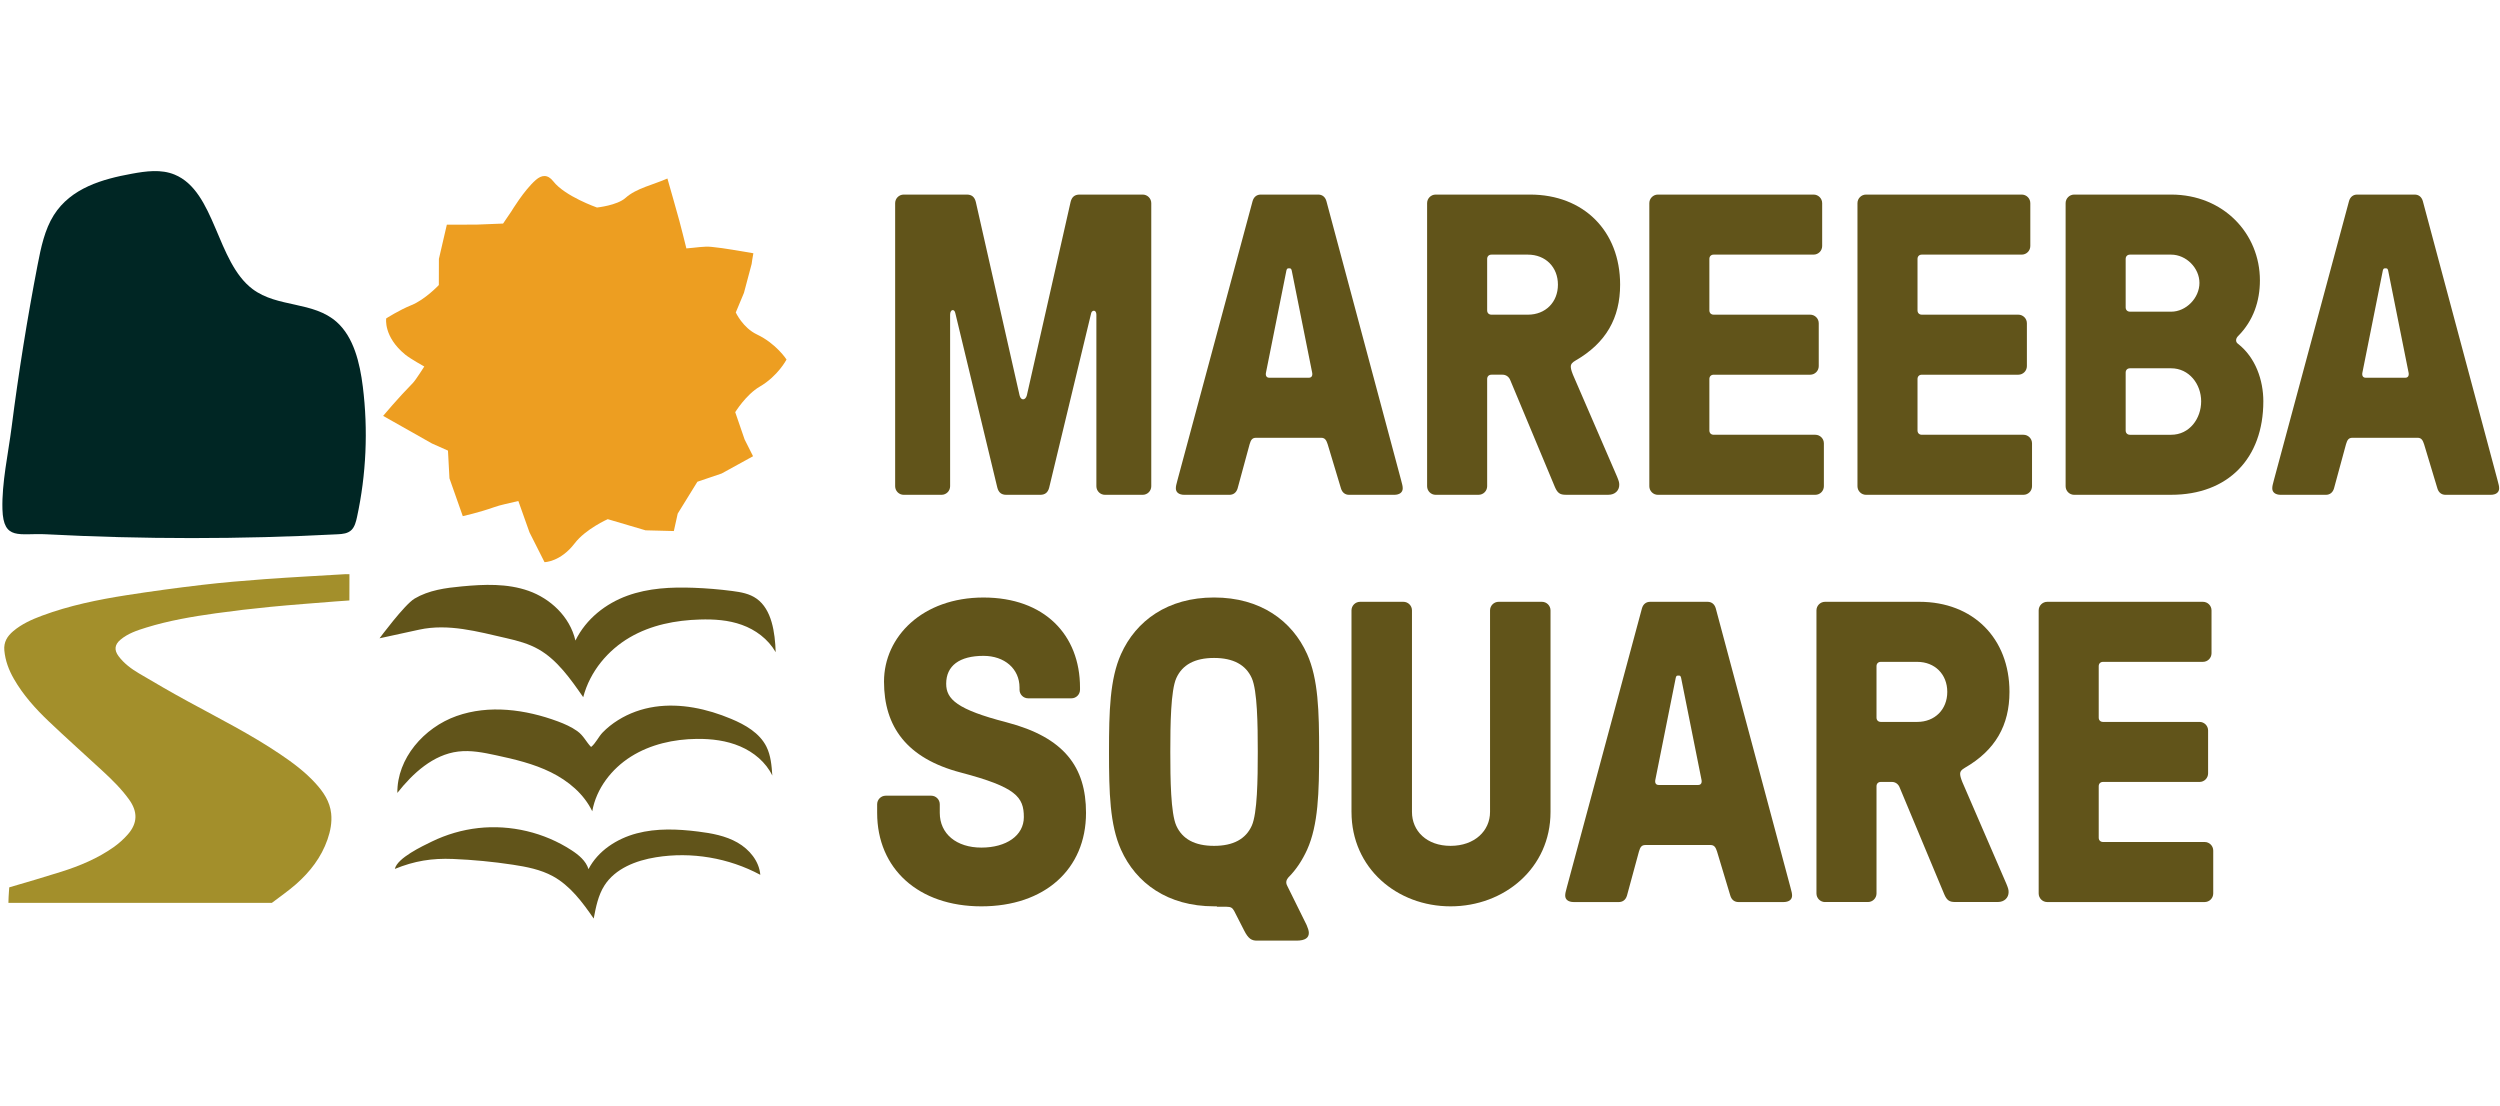 <?xml version="1.0" encoding="UTF-8" standalone="no"?>
<svg
   id="Layer_1"
   data-name="Layer 1"
   viewBox="0 0 1356 600"
   version="1.1"
   xmlns="http://www.w3.org/2000/svg"
   xmlns:svg="http://www.w3.org/2000/svg">
  <defs
     id="defs1">
    <style
       id="style1">&#10;      .cls-1 {&#10;        fill: #002624;&#10;      }&#10;&#10;      .cls-1, .cls-2, .cls-3, .cls-4 {&#10;        stroke-width: 0px;&#10;      }&#10;&#10;      .cls-2 {&#10;        fill: #61541a;&#10;      }&#10;&#10;      .cls-3 {&#10;        fill: #ed9e21;&#10;      }&#10;&#10;      .cls-4 {&#10;        fill: #a38f2b;&#10;      }&#10;    </style>
  </defs>
  <g
     id="g20"
     transform="matrix(1.307,0,0,1.307,-213.926,-92.747)">
    <g
       id="g13">
      <path
         class="cls-2"
         d="m 538.72,276.31 c -1.96,0 -3.56,-1.6 -3.56,-3.56 V 155.27 c 0,-1.96 1.6,-3.56 3.56,-3.56 h 26.17 c 1.96,0 3.2,0.89 3.74,3.03 l 18.16,80.28 c 0.53,2.31 2.49,2.14 3.03,0 l 18.16,-80.28 c 0.53,-2.14 1.78,-3.03 3.74,-3.03 h 26.17 c 1.96,0 3.56,1.6 3.56,3.56 v 117.48 c 0,1.96 -1.6,3.56 -3.56,3.56 h -15.66 c -1.96,0 -3.56,-1.6 -3.56,-3.56 v -71.2 c 0,-2.14 -1.78,-1.96 -2.14,-0.71 l -17.44,72.44 c -0.53,2.14 -1.78,3.03 -3.74,3.03 h -14.06 c -1.96,0 -3.2,-0.89 -3.74,-3.03 l -17.44,-72.44 c -0.36,-1.78 -2.14,-1.6 -2.14,0.71 v 71.2 c 0,1.96 -1.6,3.56 -3.56,3.56 h -15.66 z"
         id="path1" />
      <path
         class="cls-2"
         d="m 655.21,276.31 c -2.31,0 -3.56,-1.07 -3.56,-2.67 0,-0.89 0.18,-1.6 0.71,-3.56 l 31.15,-115.7 c 0.53,-1.78 1.78,-2.67 3.38,-2.67 h 23.85 c 1.6,0 2.85,0.89 3.38,2.67 l 30.97,115.7 c 0.53,1.96 0.71,2.67 0.71,3.56 0,1.6 -1.25,2.67 -3.56,2.67 h -18.69 c -1.6,0 -2.85,-0.89 -3.38,-2.67 l -5.52,-18.33 c -0.53,-1.6 -1.07,-2.67 -2.67,-2.67 h -27.05 c -1.6,0 -2.14,0.89 -2.67,2.67 l -4.98,18.33 c -0.53,1.78 -1.78,2.67 -3.38,2.67 z m 51.62,-48.59 c 1.07,0 1.6,-0.71 1.42,-1.96 l -8.37,-41.83 c -0.18,-1.07 -0.36,-1.6 -0.89,-1.6 h -0.71 c -0.53,0 -0.71,0.53 -0.89,1.6 l -8.37,41.83 c -0.18,1.25 0.36,1.96 1.42,1.96 h 16.38 z"
         id="path2" />
      <path
         class="cls-2"
         d="m 759.48,276.31 c -1.96,0 -3.56,-1.6 -3.56,-3.56 V 155.27 c 0,-1.96 1.6,-3.56 3.56,-3.56 h 39.16 c 22.25,0 37.38,15.13 37.38,37.38 0,13.88 -5.87,24.21 -18.51,31.5 -1.25,0.71 -1.96,1.42 -1.96,2.49 0,0.71 0.18,1.6 0.89,3.38 l 18.33,42.36 c 0.71,1.78 0.89,2.31 0.89,3.38 0,2.31 -1.78,4.09 -4.45,4.09 h -17.8 c -2.31,0 -3.38,-0.71 -4.45,-3.2 l -18.51,-44.32 c -0.53,-1.42 -1.78,-2.31 -3.2,-2.31 h -4.63 c -1.07,0 -1.78,0.71 -1.78,1.78 v 44.5 c 0,1.96 -1.6,3.56 -3.56,3.56 h -17.8 z m 38.27,-74.76 c 7.3,0 12.46,-5.16 12.46,-12.46 0,-7.3 -5.16,-12.46 -12.46,-12.46 h -15.13 c -1.07,0 -1.78,0.71 -1.78,1.78 v 21.36 c 0,1.07 0.71,1.78 1.78,1.78 z"
         id="path3" />
      <path
         class="cls-2"
         d="m 851.7,276.31 c -1.96,0 -3.56,-1.6 -3.56,-3.56 V 155.27 c 0,-1.96 1.6,-3.56 3.56,-3.56 h 64.61 c 1.96,0 3.56,1.6 3.56,3.56 v 17.8 c 0,1.96 -1.6,3.56 -3.56,3.56 h -41.47 c -1.07,0 -1.78,0.71 -1.78,1.78 v 21.36 c 0,1.07 0.71,1.78 1.78,1.78 h 40.05 c 1.96,0 3.56,1.6 3.56,3.56 v 17.8 c 0,1.96 -1.6,3.56 -3.56,3.56 h -40.05 c -1.07,0 -1.78,0.71 -1.78,1.78 v 21.36 c 0,1.07 0.71,1.78 1.78,1.78 h 42.18 c 1.96,0 3.56,1.6 3.56,3.56 v 17.8 c 0,1.96 -1.6,3.56 -3.56,3.56 z"
         id="path4" />
      <path
         class="cls-2"
         d="m 938.08,276.31 c -1.96,0 -3.56,-1.6 -3.56,-3.56 V 155.27 c 0,-1.96 1.6,-3.56 3.56,-3.56 h 64.61 c 1.96,0 3.56,1.6 3.56,3.56 v 17.8 c 0,1.96 -1.6,3.56 -3.56,3.56 h -41.47 c -1.07,0 -1.78,0.71 -1.78,1.78 v 21.36 c 0,1.07 0.71,1.78 1.78,1.78 h 40.05 c 1.96,0 3.56,1.6 3.56,3.56 v 17.8 c 0,1.96 -1.6,3.56 -3.56,3.56 h -40.05 c -1.07,0 -1.78,0.71 -1.78,1.78 v 21.36 c 0,1.07 0.71,1.78 1.78,1.78 h 42.18 c 1.96,0 3.56,1.6 3.56,3.56 v 17.8 c 0,1.96 -1.6,3.56 -3.56,3.56 z"
         id="path5" />
      <path
         class="cls-2"
         d="m 1024.46,276.31 c -1.96,0 -3.56,-1.6 -3.56,-3.56 V 155.27 c 0,-1.96 1.6,-3.56 3.56,-3.56 h 40.23 c 21.71,0 36.84,16.2 36.84,35.6 0,8.54 -2.67,16.73 -9.08,23.14 -1.07,1.07 -1.07,2.49 0,3.2 7.3,5.7 10.5,15.13 10.5,23.85 0,23.67 -14.6,38.8 -38.27,38.8 h -40.23 z m 40.23,-76 c 6.23,0 11.75,-5.7 11.75,-11.93 0,-6.23 -5.52,-11.75 -11.75,-11.75 h -17.09 c -1.07,0 -1.78,0.71 -1.78,1.78 v 20.11 c 0,1.07 0.71,1.78 1.78,1.78 h 17.09 z m 0,51.08 c 7.65,0 12.46,-6.76 12.46,-13.88 0,-7.12 -4.98,-13.71 -12.46,-13.71 h -17.09 c -1.07,0 -1.78,0.71 -1.78,1.78 v 24.03 c 0,1.07 0.71,1.78 1.78,1.78 z"
         id="path6" />
      <path
         class="cls-2"
         d="m 1110.22,276.31 c -2.31,0 -3.56,-1.07 -3.56,-2.67 0,-0.89 0.18,-1.6 0.71,-3.56 l 31.15,-115.7 c 0.53,-1.78 1.78,-2.67 3.38,-2.67 h 23.85 c 1.6,0 2.85,0.89 3.38,2.67 l 30.97,115.7 c 0.53,1.96 0.71,2.67 0.71,3.56 0,1.6 -1.25,2.67 -3.56,2.67 h -18.69 c -1.6,0 -2.85,-0.89 -3.38,-2.67 l -5.52,-18.33 c -0.53,-1.6 -1.07,-2.67 -2.67,-2.67 h -27.06 c -1.6,0 -2.14,0.89 -2.67,2.67 l -4.98,18.33 c -0.53,1.78 -1.78,2.67 -3.38,2.67 h -18.69 z m 51.62,-48.59 c 1.07,0 1.6,-0.71 1.42,-1.96 l -8.37,-41.83 c -0.18,-1.07 -0.36,-1.6 -0.89,-1.6 h -0.71 c -0.53,0 -0.71,0.53 -0.89,1.6 l -8.37,41.83 c -0.18,1.25 0.36,1.96 1.42,1.96 h 16.38 z"
         id="path7" />
      <path
         class="cls-2"
         d="m 527.69,408.29 v -3.56 c 0,-1.96 1.6,-3.56 3.56,-3.56 h 18.87 c 1.96,0 3.56,1.6 3.56,3.56 v 3.56 c 0,8.72 6.94,14.42 17.27,14.42 10.33,0 17.62,-4.98 17.62,-12.64 0,-8.37 -3.2,-12.46 -26.17,-18.51 -22.43,-5.87 -31.86,-19.05 -31.86,-37.74 0,-18.69 16.02,-34.89 41.29,-34.89 25.27,0 40.05,15.49 40.05,37.38 v 0.89 c 0,1.96 -1.6,3.56 -3.56,3.56 h -17.98 c -1.96,0 -3.56,-1.6 -3.56,-3.56 v -0.89 c 0,-7.83 -6.23,-13.17 -14.95,-13.17 -9.97,0 -15.49,4.09 -15.49,11.57 0,6.41 4.45,10.68 25.1,16.02 23.85,6.23 32.93,18.51 32.93,37.56 0,23.5 -17.27,38.8 -43.43,38.8 -26.16,0 -43.25,-15.66 -43.25,-38.8 z"
         id="path8" />
      <path
         class="cls-2"
         d="m 705.95,454.92 c 0.53,1.25 0.89,2.31 0.89,3.2 0,1.96 -1.42,3.2 -5.16,3.2 H 685.3 c -2.14,0 -3.56,-0.71 -5.34,-4.27 l -4.09,-8.01 c -0.71,-1.25 -1.25,-1.78 -3.2,-1.78 h -4.09 l 0.18,-0.18 h -1.25 c -19.22,0 -32.4,-9.61 -38.62,-23.5 -4.63,-10.32 -4.98,-23.67 -4.98,-40.58 0,-16.91 0.36,-30.26 4.98,-40.58 6.23,-13.88 19.4,-23.5 38.62,-23.5 19.22,0 32.39,9.61 38.62,23.5 4.63,10.32 4.98,23.67 4.98,40.58 0,16.91 -0.36,30.26 -4.98,40.58 -1.96,4.27 -4.45,8.19 -7.83,11.57 -0.71,0.89 -1.25,1.96 -0.36,3.56 l 8.01,16.2 z M 667.5,421.99 c 8.01,0 13.17,-2.85 15.66,-8.37 2.31,-5.16 2.49,-19.22 2.49,-30.62 0,-11.4 -0.18,-25.45 -2.49,-30.62 -2.49,-5.52 -7.65,-8.37 -15.66,-8.37 -8.01,0 -13.17,2.85 -15.66,8.37 -2.31,5.16 -2.49,19.22 -2.49,30.62 0,11.4 0.18,25.45 2.49,30.62 2.49,5.52 7.65,8.37 15.66,8.37 z"
         id="path9" />
      <path
         class="cls-2"
         d="m 724.54,407.93 v -83.66 c 0,-1.96 1.6,-3.56 3.56,-3.56 h 17.98 c 1.96,0 3.56,1.6 3.56,3.56 v 83.66 c 0,7.83 6.05,14.06 16.02,14.06 9.97,0 16.38,-6.23 16.38,-14.06 v -83.66 c 0,-1.96 1.6,-3.56 3.56,-3.56 h 17.98 c 1.96,0 3.56,1.6 3.56,3.56 v 83.66 c 0,23.32 -19.22,39.16 -41.47,39.16 -22.25,0 -41.12,-15.84 -41.12,-39.16 z"
         id="path10" />
      <path
         class="cls-2"
         d="m 816.79,445.31 c -2.31,0 -3.56,-1.07 -3.56,-2.67 0,-0.89 0.18,-1.6 0.71,-3.56 l 31.15,-115.7 c 0.53,-1.78 1.78,-2.67 3.38,-2.67 h 23.85 c 1.6,0 2.85,0.89 3.38,2.67 l 30.97,115.7 c 0.53,1.96 0.71,2.67 0.71,3.56 0,1.6 -1.25,2.67 -3.56,2.67 h -18.69 c -1.6,0 -2.85,-0.89 -3.38,-2.67 l -5.52,-18.33 c -0.53,-1.6 -1.07,-2.67 -2.67,-2.67 h -27.05 c -1.6,0 -2.14,0.89 -2.67,2.67 l -4.98,18.33 c -0.53,1.78 -1.78,2.67 -3.38,2.67 z m 51.62,-48.59 c 1.07,0 1.6,-0.71 1.42,-1.96 l -8.37,-41.83 c -0.18,-1.07 -0.36,-1.6 -0.89,-1.6 h -0.71 c -0.53,0 -0.71,0.53 -0.89,1.6 l -8.37,41.83 c -0.18,1.25 0.36,1.96 1.42,1.96 h 16.38 z"
         id="path11" />
      <path
         class="cls-2"
         d="m 921.06,445.31 c -1.96,0 -3.56,-1.6 -3.56,-3.56 V 324.27 c 0,-1.96 1.6,-3.56 3.56,-3.56 h 39.16 c 22.25,0 37.38,15.13 37.38,37.38 0,13.88 -5.87,24.21 -18.51,31.5 -1.25,0.71 -1.96,1.42 -1.96,2.49 0,0.71 0.18,1.6 0.89,3.38 l 18.33,42.36 c 0.71,1.78 0.89,2.31 0.89,3.38 0,2.31 -1.78,4.09 -4.45,4.09 h -17.8 c -2.31,0 -3.38,-0.71 -4.45,-3.2 l -18.51,-44.32 c -0.53,-1.42 -1.78,-2.31 -3.2,-2.31 h -4.63 c -1.07,0 -1.78,0.71 -1.78,1.78 v 44.5 c 0,1.96 -1.6,3.56 -3.56,3.56 h -17.8 z m 38.27,-74.76 c 7.3,0 12.46,-5.16 12.46,-12.46 0,-7.3 -5.16,-12.46 -12.46,-12.46 H 944.2 c -1.07,0 -1.78,0.71 -1.78,1.78 v 21.36 c 0,1.07 0.71,1.78 1.78,1.78 z"
         id="path12" />
      <path
         class="cls-2"
         d="m 1013.28,445.31 c -1.96,0 -3.56,-1.6 -3.56,-3.56 V 324.27 c 0,-1.96 1.6,-3.56 3.56,-3.56 h 64.61 c 1.96,0 3.56,1.6 3.56,3.56 v 17.8 c 0,1.96 -1.6,3.56 -3.56,3.56 h -41.47 c -1.07,0 -1.78,0.71 -1.78,1.78 v 21.36 c 0,1.07 0.71,1.78 1.78,1.78 h 40.05 c 1.96,0 3.56,1.6 3.56,3.56 v 17.8 c 0,1.96 -1.6,3.56 -3.56,3.56 h -40.05 c -1.07,0 -1.78,0.71 -1.78,1.78 v 21.36 c 0,1.07 0.71,1.78 1.78,1.78 h 42.18 c 1.96,0 3.56,1.6 3.56,3.56 v 17.8 c 0,1.96 -1.6,3.56 -3.56,3.56 z"
         id="path13" />
    </g>
    <g
       id="g19">
      <path
         class="cls-3"
         d="m 339.75,223.06 c 0,0 -5.73,-3.18 -7.88,-4.92 -9.13,-7.47 -7.92,-15.04 -7.92,-15.04 0,0 5.39,-3.46 10.47,-5.51 5.68,-2.29 11.37,-8.33 11.37,-8.33 l 0.03,-10.86 3.29,-14.19 12.37,-0.04 10.97,-0.43 3.4,-5 c 0,0 5.29,-8.84 10.21,-13.12 2.32,-2.02 4.85,-2.47 7.23,0.59 4.83,6.22 18.13,10.87 18.13,10.87 0,0 8.36,-0.86 11.85,-4 4.47,-4.01 11.51,-5.44 17.38,-8.04 1.66,5.87 3.36,11.73 4.97,17.61 0.98,3.58 1.83,7.19 2.9,11.4 3.89,-0.28 7.21,-0.96 10.42,-0.64 5.83,0.57 11.6,1.73 17.38,2.65 -0.31,1.42 -0.71,4.42 -0.71,4.42 l -3.2,12.02 -3.39,8.13 c 0,0 2.9,6.35 8.8,9.14 8.02,3.8 12.26,10.39 12.26,10.39 0,0 -3.55,6.87 -11.13,11.26 -5.67,3.29 -10.16,10.59 -10.16,10.59 l 3.89,11.31 3.51,6.97 -13.03,7.17 -10.07,3.42 -8.17,13.23 -1.6,7.23 -11.75,-0.3 -15.68,-4.63 c 0,0 -9.17,4.06 -13.74,10.05 -5.92,7.75 -12.5,7.79 -12.5,7.79 l -6.24,-12.37 c 0,0 -2.83,-7.97 -4.62,-13 -4.02,1 -7.19,1.52 -10.15,2.59 -6.05,2.15 -12.91,3.69 -12.91,3.69 l -5.53,-15.69 -0.62,-11.51 -6.63,-2.95 -20.28,-11.46 c 0,0 6.25,-7.47 12.39,-13.7 1.1,-1.12 4.69,-6.79 4.69,-6.79"
         id="path14" />
      <path
         class="cls-2"
         d="m 335.68,319.4 c 5.99,-3.54 12.91,-4.46 19.66,-5.09 9.28,-0.87 18.83,-1.28 27.71,1.86 8.88,3.15 17.07,10.53 19.43,20.62 4.46,-9.11 12.69,-15.39 21.51,-18.6 8.83,-3.21 18.26,-3.64 27.54,-3.3 5.37,0.2 10.74,0.64 16.08,1.34 3.51,0.46 7.13,1.07 10.1,3.21 6.23,4.47 7.6,13.89 7.87,22.17 -3.19,-5.53 -8.43,-9.32 -14.02,-11.33 -5.6,-2.02 -11.57,-2.4 -17.44,-2.22 -10.05,0.3 -20.23,2.24 -29.14,7.45 -8.91,5.21 -16.45,13.97 -19.27,24.78 -5.28,-7.61 -10.81,-15.47 -18.48,-19.84 -4.17,-2.38 -8.78,-3.6 -13.37,-4.65 -11.96,-2.73 -24.13,-6.17 -36.23,-3.53 -3.93,0.86 -16.44,3.58 -16.44,3.58 0,0 10.37,-14 14.5,-16.44"
         id="path15" />
      <path
         class="cls-2"
         d="m 435.38,364.27 c 10.72,-1.57 21.71,0.83 31.7,5.01 5.87,2.45 11.82,5.85 14.66,11.54 1.84,3.68 2.16,7.9 2.45,12 -2.67,-5.53 -7.7,-9.7 -13.34,-12.11 -5.64,-2.41 -11.88,-3.18 -18.01,-3.11 -9.55,0.1 -19.23,2.26 -27.31,7.34 -8.08,5.09 -14.41,13.3 -16.07,22.7 -3.46,-7.23 -9.98,-12.64 -17.16,-16.19 -7.19,-3.55 -15.07,-5.4 -22.9,-7.09 -5.13,-1.1 -10.38,-2.15 -15.58,-1.51 -10.37,1.27 -18.77,8.96 -25.24,17.16 -0.16,-14.32 11.05,-27.11 24.55,-31.9 13.5,-4.79 28.61,-2.76 42.04,2.22 2.82,1.05 5.63,2.29 8.09,4.05 2.6,1.85 3.67,4.48 5.71,6.57 1.83,-1.39 3.11,-4.26 4.79,-6 1.9,-1.96 4.06,-3.67 6.38,-5.12 4.62,-2.9 9.87,-4.77 15.26,-5.56"
         id="path16"
         style="display:inline" />
      <path
         class="cls-4"
         d="m 307.2,309.23 c -11.2,0.68 -22.4,1.26 -33.59,2.07 -8.74,0.64 -17.49,1.38 -26.19,2.4 -10.45,1.23 -20.89,2.65 -31.28,4.27 -11.88,1.86 -23.66,4.28 -34.99,8.48 -4.28,1.59 -8.43,3.45 -11.97,6.43 -2.48,2.1 -4.03,4.54 -3.7,8.04 0.4,4.25 1.85,8.09 3.94,11.74 3.84,6.71 8.96,12.4 14.51,17.68 7.29,6.93 14.8,13.63 22.19,20.45 4.01,3.7 7.92,7.52 11.13,11.98 3.63,5.05 3.57,9.77 -0.49,14.43 -1.76,2.02 -3.82,3.85 -6.02,5.4 -6.6,4.63 -14,7.72 -21.62,10.13 -7.17,2.26 -14.38,4.38 -21.6,6.48 -0.04,0.53 -0.08,1.06 -0.12,1.59 -0.13,1.62 -0.19,3.25 -0.23,4.86 h 51.51 c 0,0 0,0 0.01,0 h 7.23 c 0,0 0,0 -0.02,0 h 50.59 c 3.33,-2.55 6.82,-4.94 9.97,-7.7 5.85,-5.14 10.56,-11.18 13.14,-18.65 1.2,-3.47 1.9,-7.05 1.51,-10.75 -0.54,-5.04 -3.24,-8.97 -6.54,-12.58 -4.29,-4.7 -9.35,-8.47 -14.6,-12.01 -12.2,-8.24 -25.33,-14.85 -38.22,-21.88 -6.86,-3.74 -13.62,-7.66 -20.34,-11.64 -3.22,-1.9 -6.25,-4.13 -8.53,-7.18 -1.88,-2.52 -1.65,-4.76 0.73,-6.78 3.12,-2.65 6.94,-3.91 10.75,-5.09 9.43,-2.91 19.13,-4.56 28.87,-5.92 7.49,-1.04 15,-1.93 22.53,-2.66 9.11,-0.89 18.24,-1.54 27.36,-2.28 1.87,-0.15 3.73,-0.26 5.55,-0.39 l 0.02,-7.69 v -3.2 c -0.54,0 -1.01,-0.02 -1.48,0"
         id="path17" />
      <path
         class="cls-2"
         d="m 362.15,414.6 c 13.44,-1.49 27.37,1.82 38.7,9.2 3.01,1.96 6,4.42 7.05,7.85 3.93,-7.6 11.74,-12.65 20.01,-14.84 8.26,-2.19 17,-1.82 25.48,-0.76 5.65,0.7 11.39,1.75 16.33,4.57 4.95,2.82 9.02,7.72 9.48,13.39 -13.12,-7.05 -28.58,-9.66 -43.29,-7.29 -8.28,1.33 -16.91,4.66 -21.41,11.73 -2.6,4.08 -3.54,8.96 -4.44,13.71 -4.67,-6.78 -9.76,-13.66 -16.99,-17.6 -5.07,-2.76 -10.86,-3.88 -16.57,-4.75 -8.2,-1.24 -16.47,-2.04 -24.76,-2.38 -8.85,-0.37 -16.09,0.81 -24.21,4.13 1.01,-4.56 11.46,-9.46 15.38,-11.37 6.04,-2.93 12.57,-4.85 19.24,-5.59"
         id="path18"
         style="display:inline" />
      <path
         class="cls-1"
         d="m 179.29,180.85 c 1.39,-7.2 2.93,-14.59 6.7,-20.58 7.12,-11.32 20.28,-15.01 32.38,-17.21 5.91,-1.08 12.14,-1.96 17.77,0.36 16.94,6.98 17.33,36.2 32.35,47.5 10.37,7.8 25.19,4.97 34.96,13.71 6.98,6.24 9.57,16.84 10.8,26.82 2.24,17.98 1.41,36.45 -2.41,54.08 -0.43,1.96 -0.95,4.02 -2.28,5.35 -1.52,1.51 -3.7,1.7 -5.72,1.8 -40.34,2.11 -80.77,2.11 -121.11,0 -10.85,-0.56 -17.67,2.85 -18.04,-10.39 -0.31,-10.96 2.42,-23.16 3.8,-34.01 2.89,-22.61 6.49,-45.11 10.8,-67.43"
         id="path19"
         style="display:inline" />
    </g>
  </g>
</svg>

